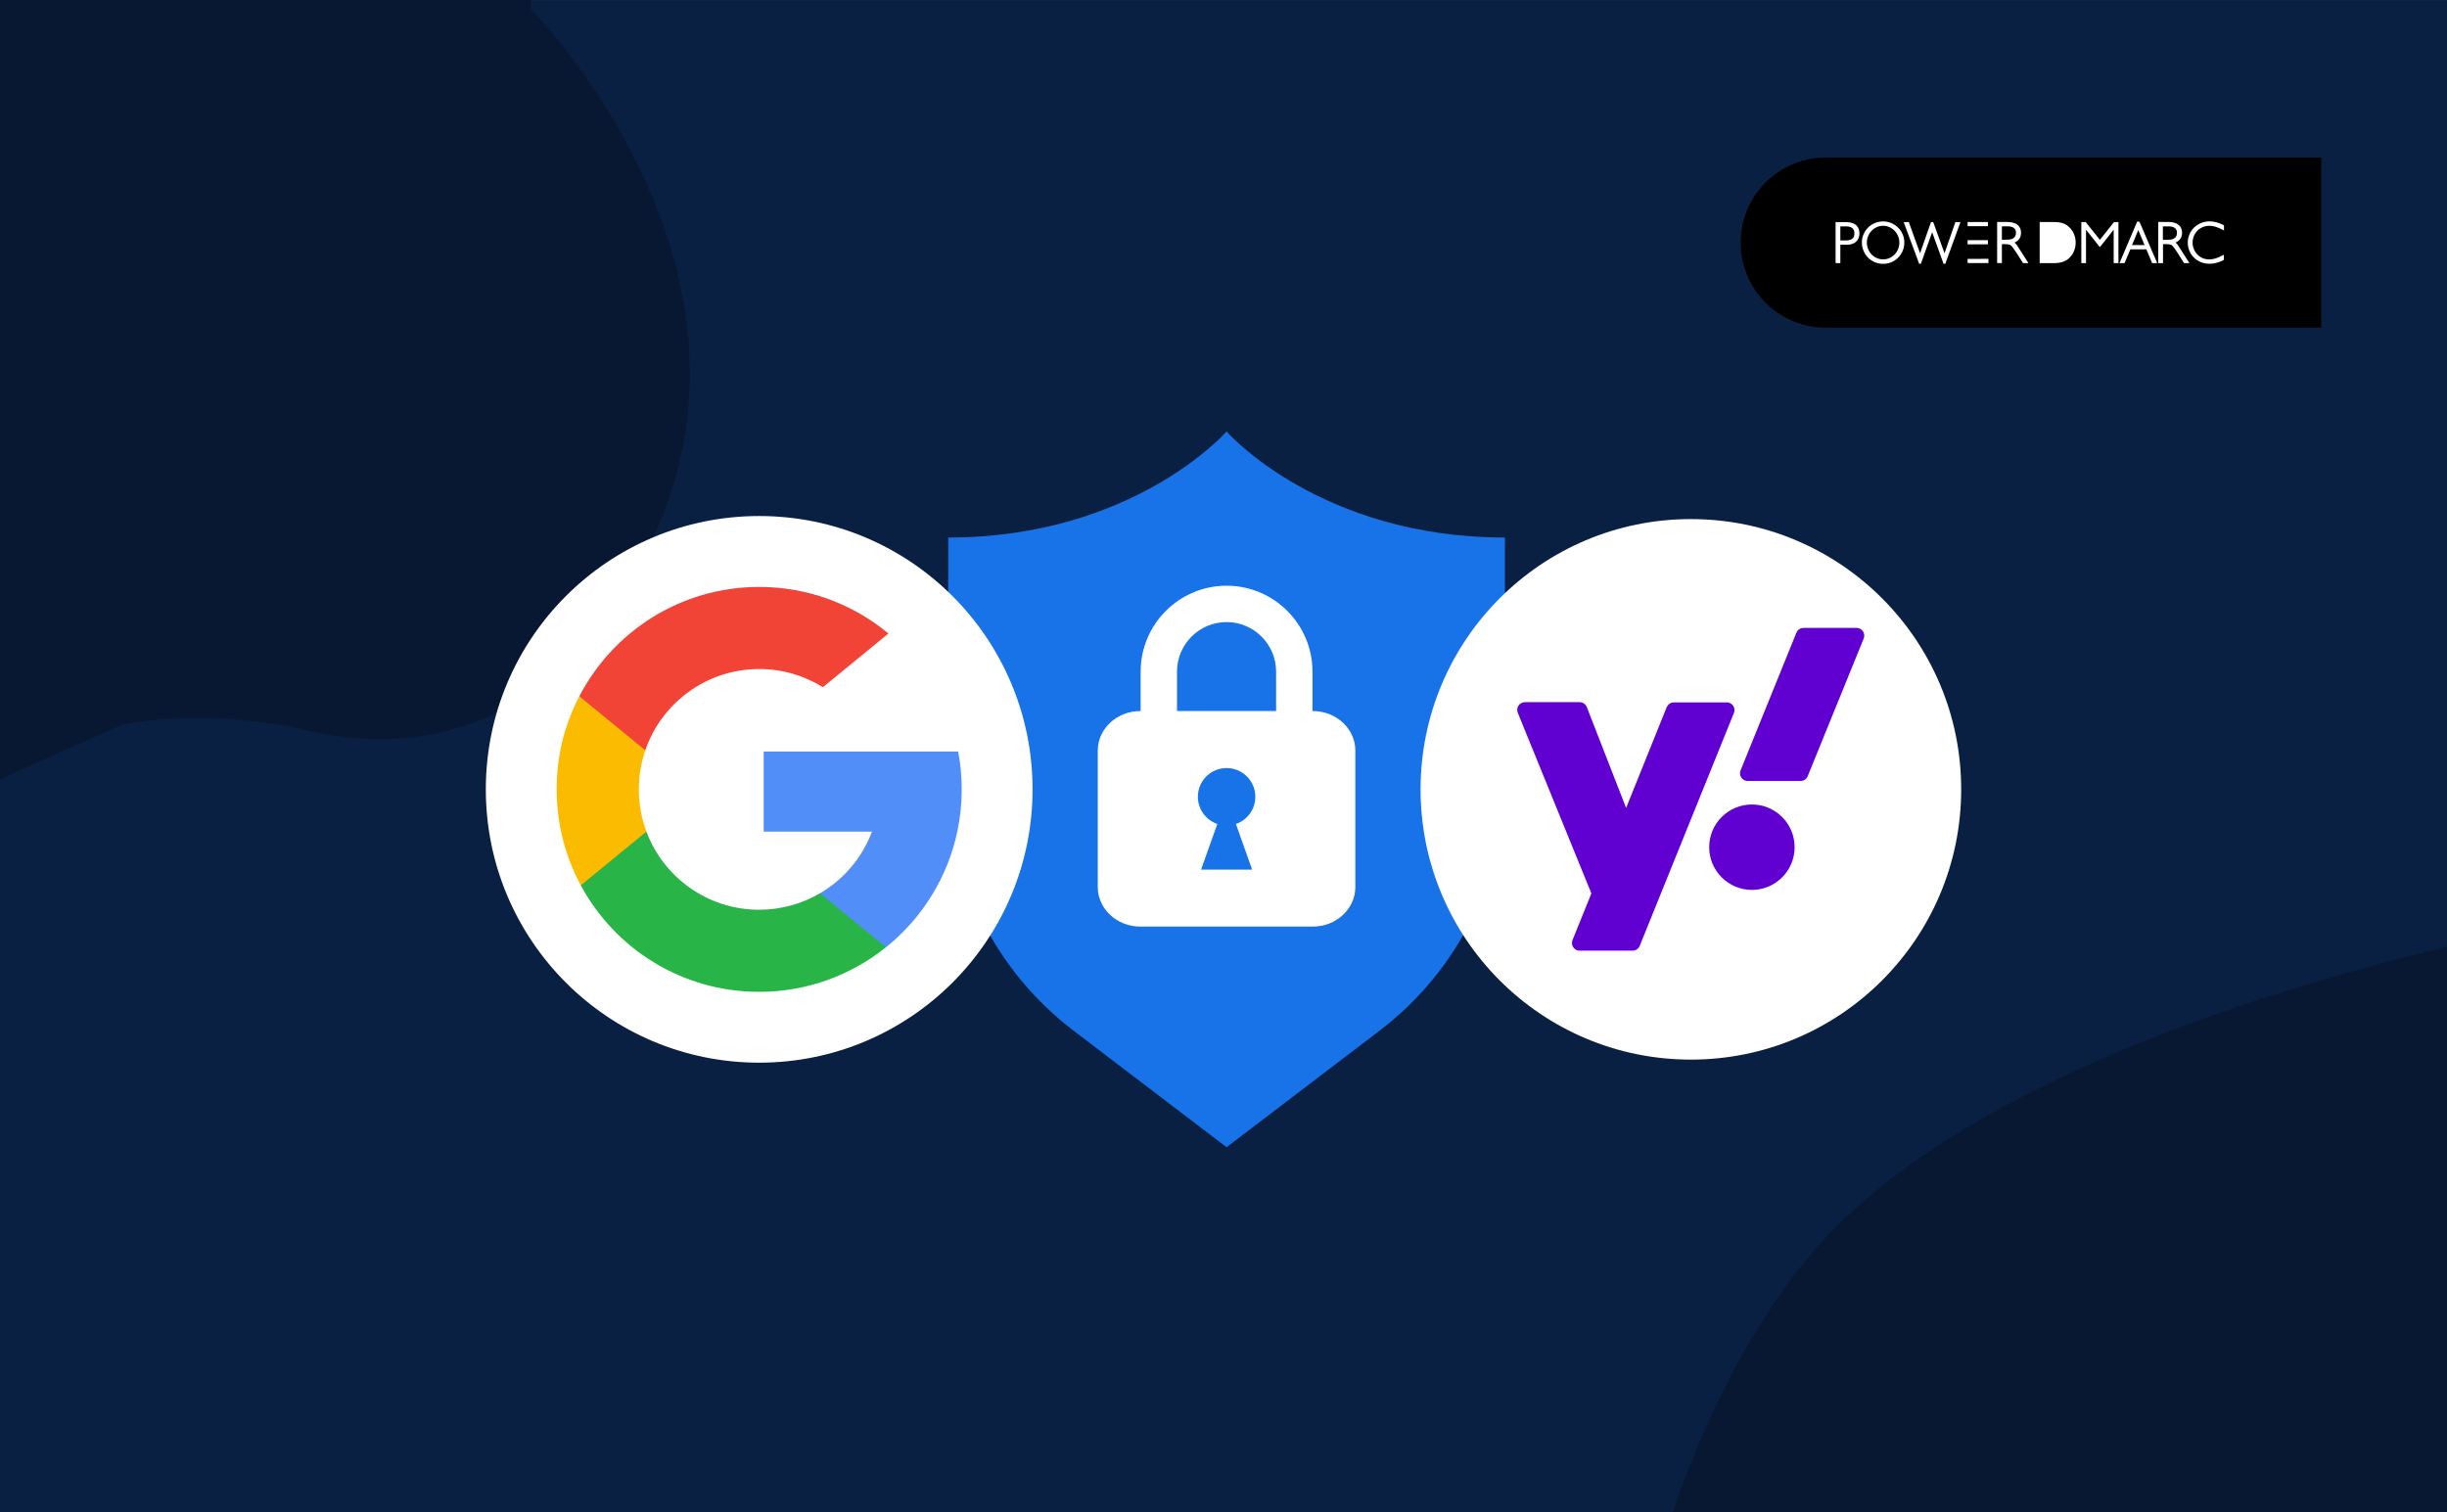 <?xml version="1.0" encoding="UTF-8" standalone="no"?>
<svg
   id="uuid-0cdfcda4-b2fa-41f6-898c-b7b7e33a1da8"
   viewBox="0 0 1600 989"
   version="1.1"
   sodipodi:docname="Google_and_Yahoo_Updated_Email_Authentication_Requirements_for_2024.svg"
   width="1600"
   height="989"
   inkscape:version="1.2.2 (732a01da63, 2022-12-09)"
   inkscape:export-filename="Google_and_Yahoo_Updated_Email_Authentication_Requirements_for_2024.png"
   inkscape:export-xdpi="96"
   inkscape:export-ydpi="96"
   xmlns:inkscape="http://www.inkscape.org/namespaces/inkscape"
   xmlns:sodipodi="http://sodipodi.sourceforge.net/DTD/sodipodi-0.dtd"
   xmlns="http://www.w3.org/2000/svg"
   xmlns:svg="http://www.w3.org/2000/svg">
  <rect x="0" y="0" width="1600" height="989" fill="#333333" stroke="none"/>
  <defs
     id="defs63" />
  <sodipodi:namedview
     id="namedview61"
     pagecolor="#ffffff"
     bordercolor="#000000"
     borderopacity="0.25"
     inkscape:showpageshadow="2"
     inkscape:pageopacity="0.0"
     inkscape:pagecheckerboard="0"
     inkscape:deskcolor="#d1d1d1"
     showgrid="false"
     inkscape:zoom="1.3249068"
     inkscape:cx="732.88171"
     inkscape:cy="486.82668"
     inkscape:window-width="3840"
     inkscape:window-height="2054"
     inkscape:window-x="-11"
     inkscape:window-y="-11"
     inkscape:window-maximized="1"
     inkscape:current-layer="uuid-0cdfcda4-b2fa-41f6-898c-b7b7e33a1da8" />
  <rect
     y="0.121"
     width="1600"
     height="988.879"
     style="fill:#0a2042;stroke-width:0px"
     id="rect2"
     x="0" />
  <path
     d="m 397.023,402.451 c -6.561,8.997 -13.339,17.102 -20.262,24.387 0,0 -8.78,12.423 -28.85,25.232 -50.318,35.797 -106.45,36.907 -158.385,23.036 -44.843,-7.695 -81.05,-6.441 -109.417,-1.327 L 0,509.576 V 0 h 347.332 v 6.272 c 0,0 195.653,196.353 49.667,396.179 z"
     style="fill:#081833;stroke-width:0px"
     id="path4" />
  <path
     d="M 1600,619.114 V 989 h -506.416 c 19.563,-56.132 48.316,-118.415 89.396,-167.575 C 1275.487,710.705 1479.728,647.843 1600,619.114 Z"
     style="fill:#081833;stroke-width:0px"
     id="path6" />
  <g
     id="g421"
     transform="translate(60)">
    <path
       d="m 1133.78,103.025 h 323.982 v 111.25 h -323.982 c -30.707,0 -55.625,-24.918 -55.625,-55.625 v 0 c 0,-30.707 24.918,-55.625 55.625,-55.625 z"
       style="stroke-width:0px"
       id="path8" />
    <path
       d="m 1313.006,156.793 -9.263,-11.554 h -2.846 V 172.086 h 3.063 v -21.854 l 9.07,11.41 9.022,-11.41 V 172.086 h 3.112 v -26.848 h -2.895 l -9.215,11.554 z"
       style="fill:#ffffff;stroke-width:0px"
       id="path10" />
    <path
       d="m 1338.889,144.973 h -1.496 l -11.554,27.113 h 3.329 l 3.787,-8.997 h 10.469 l 3.787,8.997 h 3.305 l -11.603,-27.113 z m -4.848,15.293 4.101,-9.818 4.101,9.818 h -8.177 z"
       style="fill:#ffffff;stroke-width:0px"
       id="path12" />
    <path
       d="m 1364.072,160.363 c -0.458,-0.7 -0.989,-1.278 -1.544,-1.737 2.798,-1.206 4.245,-3.377 4.245,-6.465 0,-4.414 -3.256,-6.995 -8.901,-6.995 h -6.682 v 26.896 h 3.112 v -12.399 h 1.544 c 2.292,0 3.787,0.145 4.656,1.11 0.458,0.458 1.399,1.664 3.425,4.728 l 4.125,6.561 h 3.522 l -7.502,-11.723 z m -3.112,-4.101 c -1.278,0.579 -3.16,0.579 -5.693,0.579 h -1.037 v -8.805 h 3.739 c 3.522,0 5.476,1.447 5.476,4.197 0,2.002 -0.82,3.305 -2.485,4.028 z"
       style="fill:#ffffff;stroke-width:0px"
       id="path14" />
    <path
       d="m 1378.497,149.484 c 1.809,-1.206 3.884,-1.833 6.151,-1.833 2.581,0 5.379,0.844 8.756,2.678 l 0.772,0.41 v -3.353 l -0.265,-0.169 c -3.256,-1.689 -6.223,-2.46 -9.118,-2.46 -3.932,0 -7.454,1.423 -10.204,4.101 -2.581,2.533 -4.101,6.103 -4.101,9.721 0,4.728 2.268,9.046 6.103,11.554 2.388,1.568 5.138,2.364 8.129,2.364 2.991,0 6.006,-0.796 9.118,-2.412 l 0.265,-0.169 v -3.353 l -0.772,0.41 c -3.377,1.833 -6.151,2.678 -8.756,2.678 -3.063,0 -5.862,-1.158 -7.816,-3.208 -1.978,-2.05 -3.112,-4.897 -3.112,-7.767 0.048,-3.787 1.761,-7.14 4.824,-9.19 z"
       style="fill:#ffffff;stroke-width:0px"
       id="path16" />
    <path
       d="m 1291.924,147.65 c -2.268,-1.737 -4.969,-2.46 -8.949,-2.46 h -9.311 V 172.086 h 9.311 c 3.884,0 6.682,-0.796 8.949,-2.46 3.305,-2.46 5.283,-6.561 5.283,-10.975 0,-4.414 -1.978,-8.515 -5.283,-10.975 z"
       style="fill:#ffffff;stroke-width:0px"
       id="path18" />
    <path
       d="m 1239.844,157.058 h -13.315 v 2.726 h 13.315 z"
       style="fill:#ffffff;stroke-width:0px"
       id="path20" />
    <path
       d="m 1146.902,145.238 h -6.682 V 172.086 h 3.112 v -12.037 h 4.487 c 4.873,0 7.984,-2.871 7.984,-7.405 0,-3.353 -1.544,-7.381 -8.901,-7.381 z m -0.265,11.989 h -3.305 v -9.19 h 3.715 c 3.618,0 5.5,1.52 5.5,4.511 0,3.305 -1.761,4.68 -5.91,4.68 z"
       style="fill:#ffffff;stroke-width:0px"
       id="path22" />
    <path
       d="m 1181.131,148.905 c -2.653,-2.678 -6.127,-4.101 -9.842,-4.101 -3.715,0 -7.188,1.423 -9.842,4.028 -2.581,2.581 -4.053,6.103 -4.053,9.745 0,3.642 1.447,7.261 4.053,9.914 2.533,2.581 6.103,4.052 9.842,4.052 4.728,0 8.901,-2.219 11.506,-6.103 1.544,-2.243 2.388,-4.945 2.388,-7.767 0,-3.715 -1.399,-7.14 -4.028,-9.769 z m -2.34,17.513 c -2.026,2.099 -4.607,3.208 -7.502,3.208 -2.895,0 -5.524,-1.182 -7.502,-3.208 -1.954,-2.05 -3.112,-4.897 -3.112,-7.767 0,-2.871 1.085,-5.693 3.112,-7.743 2.075,-2.099 4.728,-3.256 7.502,-3.256 2.774,0 5.5,1.182 7.502,3.256 2.026,2.123 3.112,4.752 3.112,7.743 0,2.991 -1.085,5.717 -3.112,7.767 z"
       style="fill:#ffffff;stroke-width:0px"
       id="path24" />
    <path
       d="m 1211.453,165.621 -7.405,-20.383 h -1.447 l -7.14,20.383 -7.357,-20.383 h -3.377 l 10.155,27.282 h 1.085 l 7.405,-20.648 7.454,20.648 h 1.134 l 9.89,-27.282 h -3.305 z"
       style="fill:#ffffff;stroke-width:0px"
       id="path26" />
    <path
       d="m 1258.78,160.363 c -0.458,-0.7 -0.989,-1.278 -1.544,-1.737 2.798,-1.206 4.245,-3.377 4.245,-6.465 0,-4.414 -3.256,-6.995 -8.901,-6.995 h -6.73 v 26.848 h 3.112 v -12.35 h 1.544 c 2.292,0 3.787,0.145 4.655,1.11 0.458,0.458 1.399,1.664 3.425,4.728 l 4.197,6.561 h 3.522 l -7.502,-11.723 z m -3.112,-4.149 c -1.278,0.579 -3.16,0.579 -5.693,0.579 h -1.013 v -8.78 h 3.715 c 3.522,0 5.5,1.447 5.5,4.149 0,2.002 -0.844,3.305 -2.485,4.052 z"
       style="fill:#ffffff;stroke-width:0px"
       id="path28" />
    <path
       d="m 1239.844,145.19 h -13.315 v 2.726 h 13.315 z"
       style="fill:#ffffff;stroke-width:0px"
       id="path30" />
    <path
       d="m 1226.529,172.038 h 13.629 v -2.774 l -13.629,0.048 z"
       style="fill:#ffffff;stroke-width:0px"
       id="path32" />
  </g>
  <g
     id="g437"
     transform="translate(69.418)">
    <path
       d="m 550.559,351.529 c 121.333,0 182.024,-69.326 182.024,-69.326 0,0 60.667,69.326 182,69.326 v 157.01 c 0,64.912 -30.297,126.134 -81.942,165.477 L 732.584,750.241 632.526,674.016 C 580.881,634.673 550.584,573.475 550.584,508.539 V 351.529 Z"
       style="fill:#1973e8;stroke-width:0px"
       id="path34" />
    <path
       d="m 700.188,486.178 v -46.965 c 0,-17.874 14.521,-32.396 32.396,-32.396 17.874,0 32.396,14.546 32.396,32.396 v 46.965 h 23.784 v -46.965 c 0,-30.973 -25.207,-56.18 -56.18,-56.18 -30.973,0 -56.18,25.207 -56.18,56.18 v 46.965 z"
       style="fill:#ffffff;stroke-width:0px"
       id="path36" />
    <path
       d="m 816.793,580.061 c 0,14.304 -12.471,25.907 -27.861,25.907 H 676.235 c -15.39,0 -27.861,-11.603 -27.861,-25.907 v -89.155 c 0,-14.304 12.471,-25.907 27.861,-25.907 h 112.698 c 15.39,0 27.861,11.603 27.861,25.907 z"
       style="fill:#ffffff;stroke-width:0px"
       id="path38" />
    <path
       d="m 738.687,538.86 c 7.381,-2.533 12.712,-9.528 12.712,-17.802 0,-10.372 -8.419,-18.791 -18.791,-18.791 -10.372,0 -18.791,8.419 -18.791,18.791 0,8.25 5.307,15.245 12.712,17.802 l -2.267,6.344 -8.346,23.495 h 33.385 l -8.346,-23.495 -2.243,-6.344 z"
       style="fill:#1973e8;stroke-width:0px"
       id="path40" />
    <circle
       id="uuid-46a4ebbe-8b6e-457e-b25c-b36d1ab8e715"
       cx="1036.182"
       cy="516.21"
       r="176.742"
       style="fill:#ffffff;stroke-width:0px" />
    <g
       id="uuid-961f7b16-86f9-4d36-b8cb-da75f6168391"
       transform="scale(2.412)">
      <path
         d="m 423.05,191.72 -11.01,27.33 -10.66,-27.34 c -0.31,-0.8 -1.09,-1.33 -1.95,-1.33 h -14.82 c -1.15,0 -2.09,0.93 -2.09,2.09 0,0.27 0.05,0.54 0.15,0.79 l 19.95,48.97 -5.1,12.62 c -0.45,1.06 0.04,2.29 1.1,2.74 0.26,0.11 0.55,0.17 0.84,0.17 h 14.32 c 0.85,0 1.62,-0.51 1.94,-1.3 l 25.54,-63.15 c 0.44,-1.07 -0.08,-2.29 -1.15,-2.72 -0.23,-0.09 -0.48,-0.15 -0.72,-0.15 h -14.4 c -0.85,0 -1.61,0.52 -1.93,1.3 z"
         style="fill:#6001d1;stroke-width:0px"
         id="path43" />
      <path
         d="m 458.2,171.55 c 0.32,-0.8 1.11,-1.32 1.97,-1.3 h 14.34 c 1.15,0 2.08,0.92 2.09,2.07 0,0.27 -0.05,0.55 -0.15,0.8 l -15.18,37.32 c -0.32,0.79 -1.08,1.31 -1.94,1.31 h -14.32 c -1.15,0 -2.09,-0.93 -2.09,-2.09 0,-0.27 0.05,-0.54 0.15,-0.79 z"
         style="fill:#6001d1;stroke-width:0px"
         id="path45" />
      <circle
         cx="446.14"
         cy="229.7"
         r="11.58"
         style="fill:#6001d1;stroke-width:0px"
         id="circle47" />
    </g>
    <circle
       cx="426.983"
       cy="516.21"
       r="178.744"
       style="fill:#ffffff;stroke-width:0px"
       id="circle50" />
    <path
       d="m 353.266,543.854 -9.215,34.422 -33.698,0.724 C 300.294,560.329 294.577,538.957 294.577,516.258 c 0,-22.699 5.331,-42.672 14.811,-60.908 v 0 l 30.008,5.5 13.146,29.815 c -2.75,8.008 -4.245,16.62 -4.245,25.593 0,9.721 1.761,19.032 4.993,27.62 z"
       style="fill:#fbbb00;stroke-width:0px"
       id="path52" />
    <path
       d="m 557.096,491.485 c 1.52,8.008 2.316,16.282 2.316,24.749 0,9.48 -0.989,18.719 -2.895,27.644 -6.441,30.345 -23.278,56.855 -46.628,75.622 v 0 c 0,0 -37.775,-1.93 -37.775,-1.93 l -5.355,-33.385 c 15.486,-9.07 27.571,-23.278 33.964,-40.308 h -70.798 v -52.393 h 127.195 z"
       style="fill:#518ef8;stroke-width:0px"
       id="path54" />
    <path
       d="m 509.866,619.476 v 0 c -22.699,18.236 -51.524,29.163 -82.907,29.163 -50.439,0 -94.269,-28.174 -116.63,-69.664 l 42.913,-35.122 c 11.193,29.839 39.97,51.09 73.717,51.09 14.497,0 28.102,-3.932 39.753,-10.758 l 43.13,35.315 z"
       style="fill:#28b446;stroke-width:0px"
       id="path56" />
    <path
       d="m 511.506,414.295 -42.889,35.122 c -12.061,-7.55 -26.341,-11.892 -41.634,-11.892 -34.519,0 -63.851,22.216 -74.464,53.141 l -43.13,-35.315 v 0 c 22.047,-42.479 66.432,-71.522 117.619,-71.522 32.13,0 61.583,11.434 84.523,30.49 z"
       style="fill:#f14336;stroke-width:0px"
       id="path58" />
  </g>
</svg>
